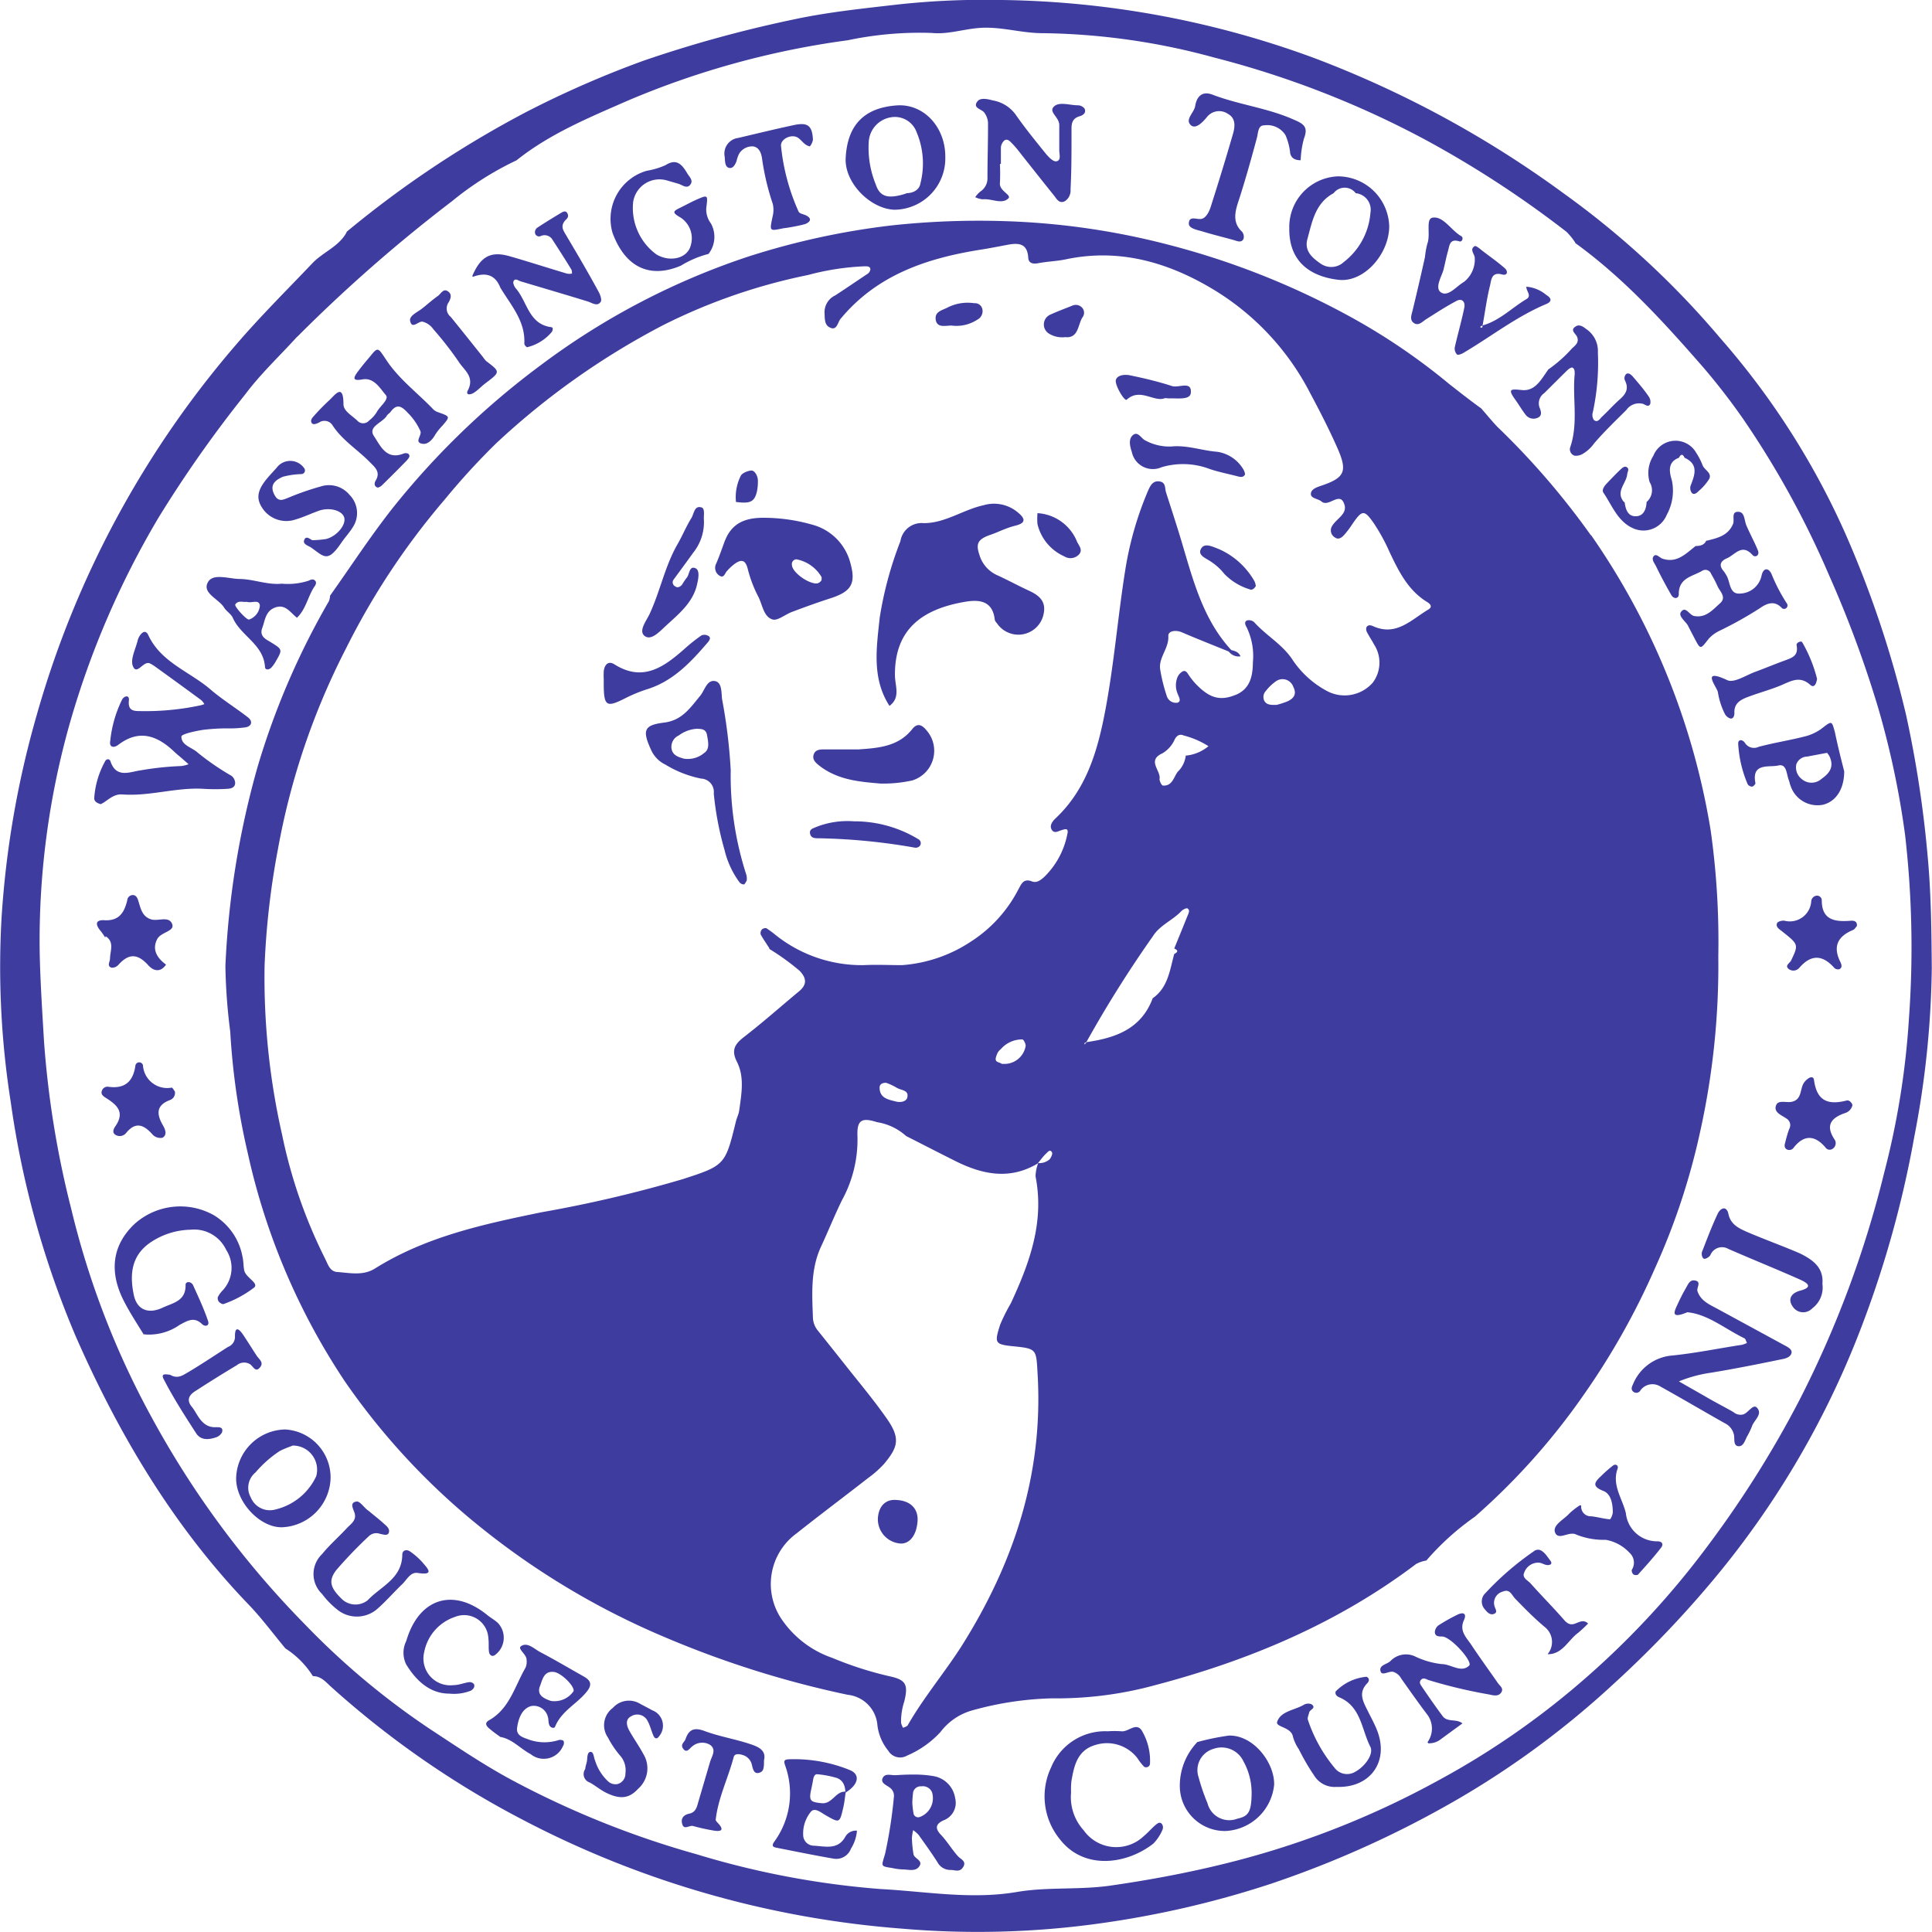 <svg xmlns="http://www.w3.org/2000/svg" viewBox="0 0 180 180"><defs><style>.a{fill:#3e3c9f}</style></defs><path class="a" d="M9.38 74.92c-.44-.12-.61-.31-.6-.58a8.22 8.22 0 0 1 1-3.39c.11-.25.42-.31.52 0 .54 1.62 1.89.93 2.81.82a28.17 28.17 0 0 1 3.78-.4 2.94 2.94 0 0 0 .68-.17l-.57-.5c-.26-.23-.53-.44-.77-.67-1.57-1.49-3.25-2.12-5.19-.65-.5.38-.88.18-.77-.34a11.23 11.23 0 0 1 1.12-3.89c.19-.31.67-.44.62.1-.1.91.36 1 1 1a24.62 24.62 0 0 0 5.55-.51 2.64 2.64 0 0 0 .48-.14 1.53 1.53 0 0 0-.29-.37q-2.16-1.59-4.33-3.15a3.07 3.07 0 0 0-.43-.26c-.63-.33-1.23 1.17-1.61.24-.26-.65.27-1.62.46-2.44a1.42 1.42 0 0 1 .23-.46c.24-.32.53-.44.74 0 1.19 2.57 3.88 3.41 5.83 5.1 1.1.94 2.34 1.7 3.48 2.59.43.34.35.8-.22.91a10.57 10.57 0 0 1-1.78.1 19.41 19.41 0 0 0-2.22.14c-.72.12-2 .38-2 .63 0 .83 1 1 1.53 1.5a23.76 23.76 0 0 0 3.15 2.16.91.91 0 0 1 .33.64c0 .44-.37.54-.7.56a17.69 17.69 0 0 1-2.3 0c-2.56-.14-5 .73-7.6.52-.85-.01-1.37.68-1.93.91zM142.19 26.71a3.27 3.27 0 0 1 1.86.76c.36.22.7.56 0 .86-2.76 1.16-5.09 3-7.66 4.52-.19.12-.54.26-.64.18a.79.79 0 0 1-.21-.68c.28-1.24.64-2.47.89-3.71.09-.47-.18-.9-.74-.6-1 .53-1.9 1.12-2.83 1.71-.35.22-.68.63-1.11.36s-.26-.73-.15-1.15q.6-2.48 1.16-5a8.36 8.36 0 0 1 .22-1.25c.33-.83-.18-2.33.49-2.43 1-.17 1.72 1.18 2.67 1.72.25.14.08.57-.17.49-.93-.3-.92.41-1.07.92s-.27 1.16-.42 1.74-.87 1.71-.2 2.11 1.43-.61 2.12-1a2.65 2.65 0 0 0 1-2.23c0-.36-.53-.79 0-1.1.13-.07.55.32.82.52.67.51 1.37 1 2 1.56.29.27.24.7-.28.56-1-.27-1 .55-1.11 1-.31 1.23-.47 2.5-.7 3.75-.24.1-.28.18-.12.2s.08-.13.12-.2c1.58-.44 2.72-1.64 4.08-2.45.52-.3 0-.74 0-1.11zM159 50.38c1-.25 2-.46 2.46-1.56.18-.4-.23-1.21.56-1.13.54.06.49.81.69 1.27.33.78.75 1.53 1.07 2.32.19.48-.26.7-.5.43-1-1.12-1.64 0-2.4.31-.56.24-.78.63-.3 1.18a3.18 3.18 0 0 1 .28.43c.36.62.25 1.76 1.26 1.67a2.1 2.1 0 0 0 2-1.67c.17-.79.69-.74.95-.1a15.88 15.88 0 0 0 1.42 2.71.32.32 0 0 1-.47.42c-.69-.76-1.42-.44-2.05 0a35.21 35.21 0 0 1-3.79 2.12 3.25 3.25 0 0 0-1 .75c-.77 1-.75 1-1.32-.09-.2-.38-.4-.76-.59-1.14s-.94-.89-.66-1.28c.43-.61.78.29 1.23.37 1.1.21 1.74-.59 2.4-1.17s0-1.1-.23-1.62-.38-.77-.59-1.14a.57.57 0 0 0-.85-.27c-.9.53-2.18.65-2.16 2.17 0 .44-.47.47-.69.09-.51-.88-1-1.8-1.44-2.71-.14-.28-.45-.63-.21-.92s.54.14.82.23c1.34.45 2.18-.47 3.09-1.18.41 0 .82-.08 1-.53zM121.21 14.93c-.43 0-.86-.1-1-.62a5.75 5.75 0 0 0-.44-1.71 2 2 0 0 0-2-.92c-.59 0-.54.73-.68 1.21-.54 2-1.08 3.94-1.71 5.87-.33 1-.56 2 .34 2.83a.74.74 0 0 1 .13.68c-.2.37-.56.2-.89.1-1-.28-2-.52-2.94-.81-.48-.14-1.23-.27-1.26-.7 0-.8.69-.4 1.14-.46s.75-.66.9-1.13c.72-2.26 1.42-4.53 2.08-6.82.19-.66.26-1.43-.46-1.83a1.45 1.45 0 0 0-2 .32c-.37.44-1 1.11-1.45.74-.62-.53.28-1.17.38-1.79.16-1 .73-1.41 1.62-1.07 2.45.94 5.09 1.23 7.51 2.3 1 .42 1.43.7 1 1.81a8.87 8.87 0 0 0-.3 2zM29.72 39.37c-.28.13-.58.25-.7 0s.1-.47.24-.63c.45-.51.93-1 1.43-1.46s1.31-1.64 1.31.38c0 .64.79 1.05 1.28 1.52a.73.73 0 0 0 1.11 0 3 3 0 0 0 .69-.75c.29-.58 1.22-1.22.86-1.63-.54-.62-1.09-1.65-2.18-1.45-.91.16-.87-.12-.44-.7s.73-.93 1.11-1.38c.8-1 .77-.91 1.56.27 1.18 1.79 2.92 3.07 4.38 4.6a1.18 1.18 0 0 0 .43.26c1.16.41 1.16.4.39 1.29a5.33 5.33 0 0 0-.63.79c-.27.49-.7.93-1.16.87-.88-.11-.07-.77-.23-1.18a5.61 5.61 0 0 0-1.17-1.7c-.54-.58-1-.93-1.61-.1-.09.13-.27.22-.35.36-.4.67-1.8 1-1.2 1.9s1.15 2.25 2.73 1.64a.56.56 0 0 1 .46 0c.27.24 0 .45-.12.62q-1.15 1.18-2.34 2.34c-.11.11-.34.23-.44.18-.29-.13-.26-.42-.12-.65.48-.81-.11-1.25-.58-1.73-1.12-1.14-2.52-2-3.42-3.36a.89.89 0 0 0-1.29-.3zM144.21 34.45a12.49 12.49 0 0 0 2.26-2c.3-.27.68-.55.46-1.07-.13-.32-.73-.63-.07-1 .33-.17.66.07.93.28a2.46 2.46 0 0 1 1.08 2.18 21.75 21.75 0 0 1-.47 5.57.83.83 0 0 0 .1.72c.35.29.56-.12.77-.32.56-.52 1.07-1.1 1.64-1.6s.87-1 .48-1.77c-.11-.21 0-.59.22-.64s.44.19.59.37c.5.58 1 1.17 1.42 1.79a.87.87 0 0 1 .13.67c-.15.33-.44.1-.66 0a1.45 1.45 0 0 0-1.57.57c-1 1-2.05 2-3 3.11a3.45 3.45 0 0 1-1.1 1 1.29 1.29 0 0 1-.7.15.62.62 0 0 1-.42-.81c.76-2.24.19-4.54.41-6.8 0-.25 0-.53-.24-.61-.12 0-.31.13-.43.24-.73.71-1.45 1.44-2.17 2.15a1.15 1.15 0 0 0-.43 1.35c.17.41.27.84-.34 1a.92.92 0 0 1-.93-.3c-.37-.46-.67-1-1-1.45-.71-1-.45-1 .61-.89 1.27.13 1.81-1 2.47-1.91zM44 25.72c.77-1.82 1.72-2.35 3.47-1.85s3.57 1.09 5.35 1.62a1.24 1.24 0 0 0 .47 0c0-.13 0-.3-.07-.4-.58-.95-1.18-1.88-1.78-2.81a.86.86 0 0 0-1.08-.28.38.38 0 0 1-.52-.35.53.53 0 0 1 .21-.43c.71-.47 1.43-.91 2.16-1.35.21-.13.49-.3.65 0s0 .48-.18.64c-.54.61-.16 1 .16 1.57 1 1.68 2 3.39 2.93 5.1.15.28.32.74.2.93-.28.45-.73.16-1.14 0-2.1-.65-4.22-1.27-6.33-1.9-.22-.07-.51-.33-.66 0-.07.15.07.49.21.65 1.08 1.23 1.19 3.33 3.29 3.62.19 0 .19.21.09.42a4.3 4.3 0 0 1-2.32 1.45.48.48 0 0 1-.26-.33c.11-2.12-1.26-3.59-2.24-5.23-.49-1.24-1.4-1.42-2.55-1zM93.16 15.28a17.8 17.8 0 0 1 0 1.79c-.07.72 1.11 1.09.79 1.41-.6.6-1.57 0-2.38.09a2 2 0 0 1-.71-.2 2.35 2.35 0 0 1 .47-.52 1.47 1.47 0 0 0 .67-1.3c0-1.71.06-3.42.05-5.13a1.76 1.76 0 0 0-.34-.92c-.24-.35-1.13-.42-.65-1.05.29-.39 1-.21 1.46-.09a3.31 3.31 0 0 1 2.1 1.31c.87 1.25 1.84 2.44 2.8 3.63.26.31.69.78 1 .73.48-.09.26-.68.27-1.06v-2.31c0-.76-1-1.2-.52-1.71s1.46-.15 2.22-.14a.82.82 0 0 1 .65.3c.18.37-.08.61-.45.72-.91.26-.74 1-.76 1.68 0 1.71 0 3.42-.09 5.13a1.19 1.19 0 0 1-.52 1.1c-.52.28-.78-.21-1-.5-1-1.24-2-2.51-3-3.77-.31-.4-.62-.81-1-1.18-.16-.18-.42-.39-.66-.19a1 1 0 0 0-.31.64v1.54zM66 23.66a9.32 9.32 0 0 0-2.56 1.09c-2.9 1.24-5.19.15-6.37-3.05a4.66 4.66 0 0 1 3.19-5.79 7.08 7.08 0 0 0 1.74-.52c1-.64 1.51-.11 2 .71.19.35.64.69.31 1.11s-.76 0-1.14-.1l-1-.29a2.48 2.48 0 0 0-3.18 2 5.36 5.36 0 0 0 2.16 4.88c1.26.76 2.91.39 3.21-.85a2.3 2.3 0 0 0-1-2.61c-.8-.45-.61-.58 0-.88s1.06-.55 1.6-.79c1-.43 1-.41.84.82a2.15 2.15 0 0 0 .43 1.42 2.58 2.58 0 0 1-.23 2.86zM88.07 14.59a4.78 4.78 0 0 1-4.72 4.95c-2.24-.06-4.69-2.5-4.56-4.83.15-2.82 1.49-4.66 4.77-4.89 2.53-.17 4.52 2.05 4.51 4.77zM84.41 18c.63 0 1.25-.27 1.35-.94a7.49 7.49 0 0 0-.36-4.74 2.15 2.15 0 0 0-2.4-1.39 2.46 2.46 0 0 0-2.06 2.27 9 9 0 0 0 .66 4c.39 1.19 1.21 1.35 2.85.82zM124.65 16.43a4.79 4.79 0 0 1 4.78 4.64c0 2.6-2.35 5.27-4.72 5s-4.63-1.49-4.59-4.79a4.72 4.72 0 0 1 4.53-4.85zm1.66 1.57a1.29 1.29 0 0 0-2.06 0c-1.72.92-2 2.67-2.45 4.3-.28 1.07.44 1.72 1.27 2.28a1.71 1.71 0 0 0 2.12-.16 6.42 6.42 0 0 0 2.49-4.59 1.55 1.55 0 0 0-1.37-1.83zM171.82 71.86c0 1.7-.8 2.84-2 3.12a2.64 2.64 0 0 1-3-1.78c-.07-.16-.09-.33-.15-.49-.24-.56-.18-1.59-1-1.39s-2.51-.3-2.12 1.65c0 .09-.19.3-.31.32a.53.53 0 0 1-.41-.22 11.08 11.08 0 0 1-.88-3.68c-.07-.51.34-.54.6-.21a1 1 0 0 0 1.3.4c1.38-.37 2.8-.59 4.19-.94a4.59 4.59 0 0 0 1.6-.7c1.05-.8 1-.84 1.31.26.27 1.3.6 2.61.87 3.66zm-1.6-1.72l-1.86.35a1.09 1.09 0 0 0-1 .72 1.36 1.36 0 0 0 .49 1.36 1.39 1.39 0 0 0 1.85 0c.64-.45 1.16-1 .83-1.91a1.43 1.43 0 0 0-.31-.52zM27.68 57.56c-.64-.47-1.08-1.36-2.12-.93-.84.35-.87 1.2-1.13 1.89s.25 1 .66 1.23c1.24.76 1.26.73.61 1.86a3 3 0 0 1-.44.61c-.19.18-.55.24-.57-.08-.14-2.12-2.26-2.89-3-4.58-.16-.37-.61-.6-.84-1-.53-.79-2.05-1.32-1.47-2.33.47-.83 1.89-.32 2.88-.29 1.34 0 2.64.58 4 .44a6.23 6.23 0 0 0 2.5-.28c.22-.12.51-.2.66.09.05.1 0 .32-.12.45-.61.91-.78 2.07-1.59 2.87zM23 56.07c-.37.06-.82-.17-1.08.25-.11.17 1.07 1.48 1.29 1.4a1.5 1.5 0 0 0 1-1.27c-.04-.68-.8-.21-1.21-.38zM29.14 50.33a9.91 9.91 0 0 0 1.23-.11c1-.24 1.89-1.32 1.7-2s-1.42-1-2.43-.61c-.72.26-1.41.59-2.14.8a2.67 2.67 0 0 1-3.07-1.09c-.58-.88-.46-1.65.46-2.75.33-.4.69-.75 1-1.13a1.58 1.58 0 0 1 2.45.18.34.34 0 0 1-.25.55 7.45 7.45 0 0 0-1.74.25c-.57.26-1.25.65-.84 1.56s.89.56 1.48.34a25.18 25.18 0 0 1 2.9-1 2.48 2.48 0 0 1 2.67.78 2.4 2.4 0 0 1 .29 3.05c-.31.5-.72.93-1.05 1.42-1.28 1.88-1.59 1.31-2.79.46-.27-.19-.76-.3-.69-.65.18-.63.68-.01.82-.05zM151.36 46.77c.09.71.32 1.41 1.15 1.32.65-.06.87-.69.9-1.32a1.44 1.44 0 0 0 .28-1.86 3 3 0 0 1 .35-2.45 2.22 2.22 0 0 1 4-.26 6 6 0 0 1 .58 1.13c.17.46.89.72.63 1.28a4.92 4.92 0 0 1-1 1.15c-.17.18-.43.37-.62.17a.75.75 0 0 1-.12-.68c.39-1 .77-2-.56-2.6-.17-.37-.35-.36-.53 0-1.12.42-.87 1.39-.65 2.13a4.67 4.67 0 0 1-.49 3.2 2.34 2.34 0 0 1-3.19 1.21c-1.4-.66-1.9-2.11-2.7-3.28-.19-.27.09-.64.33-.89.41-.43.82-.86 1.25-1.27.17-.16.4-.38.63-.2s0 .44 0 .68c-.11.84-1.11 1.59-.3 2.54zM67.52 14.61a1.47 1.47 0 0 1 1.27-1.76c1.73-.41 3.46-.83 5.19-1.2 1.28-.27 1.69.06 1.76 1.35a1.27 1.27 0 0 1-.29.64 1.15 1.15 0 0 1-.43-.2c-.27-.2-.48-.52-.77-.66-.62-.29-1.58.22-1.48.86a19.58 19.58 0 0 0 1.64 6.09c.1.18.44.22.67.33.75.37.23.72-.11.83a16.26 16.26 0 0 1-2 .38c-1.3.27-1.27.28-1-1.05A2.52 2.52 0 0 0 72 19a23.36 23.36 0 0 1-1-4.21c-.06-.46-.24-1.07-.84-1.15a1.42 1.42 0 0 0-1.29.67 2.72 2.72 0 0 0-.25.71c-.13.32-.33.71-.7.62s-.37-.57-.4-1.03zM169.29 63.24c-.07.51-.28.88-.63.57-1-.91-1.87-.31-2.8.07s-1.92.65-2.87 1c-.73.27-1.45.57-1.4 1.56 0 .25-.1.55-.38.5a.88.88 0 0 1-.53-.47 6.9 6.9 0 0 1-.62-1.93c0-.44-1.75-2.4.87-1.17.62.29 1.74-.46 2.61-.78s1.73-.68 2.6-1 1.44-.47 1.24-1.52c0-.2.45-.42.54-.21a13.2 13.2 0 0 1 1.37 3.38zM41.79 28.18a1 1 0 0 0 .21 1.35c1 1.23 2 2.49 3 3.74a2.33 2.33 0 0 0 .31.38c1.32 1 1.32 1-.11 2.08-.33.25-.62.57-1 .83s-.85.27-.61-.19c.67-1.29-.39-1.91-.87-2.69a31.71 31.71 0 0 0-2.34-3 1.78 1.78 0 0 0-1-.71c-.41-.08-1 .77-1.17-.08-.09-.44.58-.76 1-1.06s1-.85 1.58-1.25c.3-.22.54-.79 1-.39.32.24.21.64 0 .99zM16.29 101.68a.7.7 0 0 1-.46.81c-1.34.51-1.23 1.36-.63 2.39.21.37.39.86-.06 1.12a1 1 0 0 1-.91-.28c-.81-.92-1.58-1.28-2.5-.14a.76.76 0 0 1-.94.17c-.41-.23-.18-.63 0-.88.89-1.34 0-2-1-2.63-.21-.14-.41-.32-.3-.61a.55.55 0 0 1 .59-.38c1.54.22 2.33-.47 2.54-2a.36.36 0 0 1 .7 0 2.26 2.26 0 0 0 2.68 2.08c.07 0 .19.23.29.35zM9.8 87.35a5.27 5.27 0 0 0-.43-.62c-.4-.47-.59-1 .26-1 1.45.12 1.95-.69 2.23-1.87a.52.52 0 0 1 .5-.47c.28 0 .42.21.5.46.24.71.33 1.51 1.2 1.8.67.22 1.73-.38 2 .5.16.62-1 .68-1.39 1.3-.47.86-.22 1.67.8 2.42-.55.8-1.22.58-1.71 0-1-1.07-1.8-1-2.71 0a.8.8 0 0 1-.65.29c-.46-.14-.17-.53-.15-.83 0-.73.44-1.54-.4-2.1zM173 86.28c-.12.13-.21.31-.35.36-1.43.59-1.92 1.54-1.18 3 .1.22.2.51-.1.66a.52.52 0 0 1-.46-.11c-1.1-1.25-2.18-1.3-3.29 0a.72.72 0 0 1-.94.11c-.45-.33.06-.55.19-.81.71-1.49.71-1.49-.84-2.72-.26-.21-.62-.4-.46-.77.07-.15.46-.25.68-.22a2 2 0 0 0 2.5-1.83.57.57 0 0 1 .48-.5.44.44 0 0 1 .5.44c0 1.84 1.24 2 2.62 1.9.25-.02.71-.05.65.49zM172.58 103a1 1 0 0 1-.68.7c-1.28.44-1.85 1.13-1 2.43a.62.62 0 0 1-.16.9.47.47 0 0 1-.67-.13c-1-1.17-2-1.18-2.94 0a.5.5 0 0 1-.65.19c-.27-.15-.23-.41-.15-.67a12.26 12.26 0 0 1 .36-1.22.72.72 0 0 0-.27-1c-.44-.31-1.25-.58-.92-1.28.22-.45.95-.16 1.44-.27 1-.22.72-1.25 1.17-1.83.3-.38.83-.71.9-.18.27 2 1.37 2.32 3.05 1.89.25-.07.55.3.52.47zM157.2 122.26c-1.64.69-1.19-.12-.88-.79.21-.46.44-.92.7-1.37s.4-.88.88-.8c.67.1.14.68.25 1 .31.91 1.12 1.24 1.86 1.64l6.27 3.41c.3.16.71.37.63.71s-.47.49-.77.55c-2.23.46-4.47.91-6.72 1.28a12.56 12.56 0 0 0-3 .81c.88.51 1.76 1 2.64 1.51s1.64.89 2.44 1.35a1 1 0 0 0 .94.21c.46-.17.9-1 1.25-.62.58.62-.3 1.17-.48 1.78a7.1 7.1 0 0 1-.45.92c-.19.37-.33.93-.8.89s-.35-.65-.4-1a1.57 1.57 0 0 0-.9-1.16c-2-1.13-4-2.31-6-3.42a1.37 1.37 0 0 0-1.83.39.44.44 0 0 1-.65.12c-.24-.19-.17-.43-.05-.67a4.32 4.32 0 0 1 3.67-2.71c2.18-.22 4.34-.67 6.51-1a2.75 2.75 0 0 0 .45-.17c-.08-.15-.12-.37-.23-.43-1.82-.88-3.43-2.26-5.33-2.43zM13.38 124.32c-.61-1-1.27-2-1.82-3.07-1.45-2.81-1.08-5.29 1-7.24a6.38 6.38 0 0 1 7.35-.8 5.71 5.71 0 0 1 2.68 3.86c.1.41.08.85.16 1.27.12.68 1.36 1.18.95 1.6a10.2 10.2 0 0 1-2.86 1.55c-.09.05-.33-.08-.43-.19a.54.54 0 0 1-.12-.44 2.42 2.42 0 0 1 .44-.62 3.07 3.07 0 0 0 .35-3.78 3.3 3.3 0 0 0-3.34-1.89 6.91 6.91 0 0 0-3.8 1.24c-1.74 1.24-1.85 3-1.48 4.81.28 1.4 1.34 1.85 2.7 1.21.93-.44 2.17-.6 2.13-2.13 0-.33.52-.35.71.06.49 1.09 1 2.17 1.38 3.3.17.48-.27.59-.57.29-.75-.73-1.42-.25-2.08.09a4.92 4.92 0 0 1-3.38.87zM99.79 167a4.59 4.59 0 0 0 1.17 3.52 3.72 3.72 0 0 0 5.6.55c.39-.32.72-.72 1.11-1.05.18-.15.44-.36.63 0a.56.56 0 0 1 0 .47 4.2 4.2 0 0 1-.84 1.27c-2.44 1.92-6.42 2.52-8.69-.37a6.31 6.31 0 0 1-.84-6.73 5.44 5.44 0 0 1 5.27-3.36 9 9 0 0 1 1.27 0c.65.08 1.35-.84 1.88-.11a5.46 5.46 0 0 1 .79 3.16.36.36 0 0 1-.56.24 5.66 5.66 0 0 1-.62-.8 3.58 3.58 0 0 0-3.89-1.22c-1.7.49-2 1.93-2.25 3.38a7.36 7.36 0 0 0-.03 1.05zM85.13 165.33a10.54 10.54 0 0 1 1.86.15 2.45 2.45 0 0 1 2 2.05 1.74 1.74 0 0 1-1.09 2.07c-.71.33-.82.73-.24 1.34s1 1.34 1.59 2c.26.29.82.46.49 1s-.76.27-1.18.28a1.36 1.36 0 0 1-1.23-.74c-.55-.86-1.15-1.69-1.74-2.52a3.16 3.16 0 0 0-.51-.45 3.93 3.93 0 0 0-.12.74 10.88 10.88 0 0 0 .15 1.51c.08.43 1 .58.48 1.2-.37.42-1 .21-1.46.21a4.9 4.9 0 0 1-1-.13c-1.16-.18-1-.14-.66-1.36a43.59 43.59 0 0 0 .81-5.24.93.93 0 0 0-.38-.89c-.31-.24-.89-.43-.66-.9s.77-.24 1.18-.26.86-.06 1.71-.06zM85 168a8.19 8.19 0 0 0 .12 1 .44.44 0 0 0 .59.28 1.87 1.87 0 0 0 1.13-2.28.92.92 0 0 0-1-.57.72.72 0 0 0-.76.52A8.14 8.14 0 0 0 85 168zM133 162.31a2.16 2.16 0 0 0-.06-2.61c-.82-1.08-1.6-2.2-2.39-3.31a1.28 1.28 0 0 0-.75-.63c-.4-.09-1 .38-1.16 0-.23-.63.57-.68.9-1a2 2 0 0 1 2.35-.41 7.71 7.71 0 0 0 2.43.69c.88 0 1.8.86 2.56.14.36-.35-1.61-2.6-2.48-2.71-.36 0-.7 0-.72-.41a.85.85 0 0 1 .34-.63 17.17 17.17 0 0 1 1.78-1c.56-.27.87-.08.59.52-.46 1 .24 1.62.69 2.3.8 1.2 1.65 2.37 2.47 3.55.18.27.57.49.32.88s-.71.29-1.13.19a46.26 46.26 0 0 1-5.67-1.35c-.23-.09-.48-.26-.69 0s0 .47.11.65c.62.91 1.25 1.82 1.91 2.71.45.62 1.32.22 1.85.69-.68.49-1.37 1-2 1.46a1.77 1.77 0 0 1-1.18.39zM46.57 161.79a12.52 12.52 0 0 1-1-.76c-.27-.23-.45-.51 0-.76 1.91-1.08 2.39-3.17 3.39-4.89a1.43 1.43 0 0 0 .1-.75c0-.51-.86-1-.53-1.25.59-.43 1.22.23 1.78.53 1.35.71 2.67 1.49 4 2.24.59.33.95.67.41 1.39-.9 1.18-2.39 1.83-3 3.32-.08.22-.45.12-.55-.16s-.05-.51-.13-.75a1.35 1.35 0 0 0-1.55-1c-.88.24-1.19 1.19-1.31 2s.64.94 1.17 1.15a4.35 4.35 0 0 0 2.76 0c.12 0 .37 0 .41.14a.55.55 0 0 1-.08.46 1.94 1.94 0 0 1-3 .73c-1-.53-1.71-1.42-2.86-1.61zm6.87-4.23c.11-.46-1.17-1.73-1.85-1.79-.92-.1-1.05.72-1.27 1.29-.36.88.37 1.19 1 1.41a2.16 2.16 0 0 0 2.12-.91zM22 137.75a4.66 4.66 0 0 1 4.57-4.57 4.48 4.48 0 0 1 4.23 4.52 4.72 4.72 0 0 1-4.47 4.59c-2.05.09-4.33-2.29-4.33-4.54zm5.27-3.07c-.29.12-.77.28-1.21.51a10.67 10.67 0 0 0-2.26 2 1.83 1.83 0 0 0-.44 2.31 1.92 1.92 0 0 0 2.32 1.13 5.62 5.62 0 0 0 3.78-3.09 2.25 2.25 0 0 0-2.18-2.86zM111.49 162.32a23.52 23.52 0 0 1 3-.62c2.3-.06 4.26 2.53 4.22 4.57a4.78 4.78 0 0 1-4.53 4.32 4.2 4.2 0 0 1-4.26-4.13 5.89 5.89 0 0 1 1.62-4.14zm5.12 4.85a6.07 6.07 0 0 0-.76-3.07 2.25 2.25 0 0 0-2.8-1.16 2.06 2.06 0 0 0-1.38 2.64 18.67 18.67 0 0 0 .83 2.42 2.09 2.09 0 0 0 2.79 1.44c1.03-.22 1.29-.64 1.32-2.27zM78.8 166.93c-.08.5-.12 1-.24 1.5-.34 1.46-.34 1.43-1.69.66-.4-.24-1-.74-1.35-.26a3.19 3.19 0 0 0-.69 2.13 1 1 0 0 0 1 1c1.07.06 2.25.42 2.94-.86a1.13 1.13 0 0 1 1.07-.54 3.69 3.69 0 0 1-.56 1.68 1.46 1.46 0 0 1-1.65.92c-1.75-.3-3.49-.66-5.23-1-.39-.07-.56-.17-.23-.62a7.64 7.64 0 0 0 1-7c-.16-.45-.15-.6.29-.63a13.73 13.73 0 0 1 5.71 1c1 .4.84 1.36-.41 2.11 0-.64-.22-1.21-.89-1.4a9.51 9.51 0 0 0-1.74-.32c-.26 0-.34.3-.38.55s-.13.67-.2 1c-.19.94 0 1.05 1 1.15s1.32-1.17 2.25-1.07zM34.39 140.8c.45.38.92.74 1.36 1.14.25.22.59.48.48.84s-.54.17-.84.12a1 1 0 0 0-1 .2 41.7 41.7 0 0 0-3 3.11c-.81 1-.65 1.66.36 2.67a1.84 1.84 0 0 0 2.51.21c1.21-1.29 3.19-2 3.22-4.23 0-.44.4-.54.73-.31a6.54 6.54 0 0 1 1.14 1c.43.52 1.23 1.26-.42 1-.67-.11-1 .58-1.41 1-.8.76-1.53 1.61-2.36 2.34a2.89 2.89 0 0 1-3.74.07A7.85 7.85 0 0 1 30 148.5a2.56 2.56 0 0 1 0-3.7c.7-.86 1.54-1.59 2.29-2.4.39-.42 1-.77.72-1.51-.13-.38-.45-.92.24-1 .29 0 .62.49.93.75zM169.79 119.61a2.43 2.43 0 0 1-.95 2.29 1.16 1.16 0 0 1-1.79-.13c-.58-.8-.06-1.33.66-1.52 1.16-.31.78-.67.07-1-2.24-1-4.51-1.91-6.75-2.89a1.17 1.17 0 0 0-1.68.58c-.11.18-.44.38-.6.33s-.26-.43-.17-.66c.46-1.18.91-2.38 1.45-3.52.27-.57.83-.77 1 0 .2 1 1 1.36 1.72 1.68 1.63.7 3.3 1.3 4.93 2 1.2.59 2.24 1.32 2.11 2.84zM124.52 166.48a2.24 2.24 0 0 1-2.11-1.1c-.53-.77-1-1.61-1.41-2.42a3.93 3.93 0 0 1-.54-1.16c-.16-.91-1.64-.88-1.47-1.38.33-1 1.61-1.08 2.47-1.58a.83.83 0 0 1 .73-.06c.49.36-.15.49-.21.75s-.2.53-.12.72a13.76 13.76 0 0 0 2.46 4.43 1.46 1.46 0 0 0 1.82.46c1-.49 1.88-1.71 1.53-2.4-.82-1.61-.86-3.73-2.86-4.59-.24-.1-.45-.26-.37-.56a4.58 4.58 0 0 1 2.88-1.37c.31.15.24.43.06.61-.87.89-.37 1.72.05 2.57.3.61.64 1.21.88 1.84 1.12 2.89-.65 5.36-3.79 5.24zM41.85 157.79c-1.7 0-3-1.08-4-2.71a2.45 2.45 0 0 1 0-2.19c1.17-4 4.38-5 7.55-2.42.33.27.71.47 1 .75a2 2 0 0 1-.32 3c-.27.16-.48-.05-.52-.31-.06-.42 0-.85-.06-1.27a2.26 2.26 0 0 0-3.1-2 4.31 4.31 0 0 0-2.88 3.29 2.5 2.5 0 0 0 2.73 3.07c.5 0 1-.22 1.48-.28a.5.5 0 0 1 .43.19c.11.26-.07.47-.28.6a4.27 4.27 0 0 1-2.03.28zM147.32 140.27a.89.89 0 0 0 .93 1c.58.06 1.15.23 1.73.28.08 0 .27-.41.28-.64 0-.8-.16-1.72-.87-2-1.07-.42-.87-.78-.25-1.36a12.21 12.21 0 0 1 1.13-1c.27-.21.54 0 .44.28-.56 1.54.46 2.8.77 4.16a2.91 2.91 0 0 0 2.9 2.61c.57 0 .58.33.39.58-.67.87-1.41 1.69-2.15 2.51-.06.08-.33.07-.43 0a.49.49 0 0 1-.16-.43 1.24 1.24 0 0 0-.23-1.61 3.93 3.93 0 0 0-2.2-1.19 6.81 6.81 0 0 1-2.73-.48c-.68-.38-1.69.62-2-.23-.21-.68.83-1.17 1.33-1.73a6.71 6.71 0 0 1 1-.78zM54.53 164.81c0-.2.1-.45.15-.7s0-.86.32-.89.31.51.44.8a4.44 4.44 0 0 0 1.2 1.93 1 1 0 0 0 .92.26 1 1 0 0 0 .71-1 2.06 2.06 0 0 0-.5-1.65 8.67 8.67 0 0 1-1.13-1.68 2 2 0 0 1 .46-2.76 2 2 0 0 1 2.54-.38c.37.2.75.39 1.12.6a1.53 1.53 0 0 1 .65 2.42c-.18.28-.39.24-.51 0-.21-.46-.33-1-.56-1.41a1.07 1.07 0 0 0-1.53-.45c-.57.28-.44.87-.18 1.34.41.74.91 1.43 1.31 2.18a2.54 2.54 0 0 1-.5 3.25c-.83.9-1.67 1-3 .34-.52-.26-1-.67-1.5-.94a.82.82 0 0 1-.41-1.26zM71.18 164c0 .56 0 1-.35 1.13-.57.24-.67-.27-.77-.67a1.23 1.23 0 0 0-.8-.93c-.32-.11-.8-.2-.9.16-.53 2-1.45 3.81-1.68 5.85 0 .12.18.27.29.4.65.75-.14.66-.42.62a19.46 19.46 0 0 1-2-.44c-.35-.07-.86.43-1-.23-.13-.51.18-.81.65-.91.64-.13.73-.64.87-1.13l1.08-3.68c.16-.55.64-1.16 0-1.61a1.43 1.43 0 0 0-1.67.16c-.23.16-.48.65-.81.23s.09-.62.2-.92c.31-.91.81-1.11 1.76-.76 1.34.5 2.78.74 4.14 1.18.76.25 1.66.55 1.41 1.55zM15.84 128.08c.75.45 1.26 0 1.75-.27 1.24-.74 2.43-1.54 3.65-2.32a1 1 0 0 0 .65-1c0-1 .41-.65.75-.15s.83 1.29 1.25 1.93c.21.34.7.64.37 1.08-.46.62-.67-.09-1-.27a1.06 1.06 0 0 0-1.19.11q-2 1.2-3.88 2.42c-.61.38-.82.86-.31 1.47s.88 1.93 2.2 1.89c.25 0 .78-.06.6.49a1 1 0 0 1-.57.46c-.67.22-1.4.29-1.84-.39-1.06-1.64-2.12-3.29-3-5-.37-.66.3-.46.57-.45zM144.2 154.1a1.78 1.78 0 0 0-.27-2.51c-1-.83-1.87-1.73-2.76-2.64-.34-.36-.5-.95-1.17-.66a1.08 1.08 0 0 0-.74 1.41c.07.22.29.52-.06.66s-.62-.12-.83-.39a1.08 1.08 0 0 1-.1-1.41 27.07 27.07 0 0 1 4.59-4c.68-.55 1.19.32 1.58.84.26.34-.07.44-.32.41s-.48-.2-.73-.22a1.39 1.39 0 0 0-1.38.92c-.23.48.31.72.58 1 1 1.13 2.1 2.23 3.11 3.39.32.37.61.54 1.07.36s.79-.37 1.19 0a12.34 12.34 0 0 1-.92.86c-.94.68-1.45 2-2.83 2z"/><path class="a" d="M32.29 21.6A96.49 96.49 0 0 1 49 10.45a93.21 93.21 0 0 1 11-4.81A116.61 116.61 0 0 1 74 1.8c3.13-.67 6.34-1 9.54-1.37A74.75 74.75 0 0 1 93.37 0a87.22 87.22 0 0 1 29.08 5.41A97.59 97.59 0 0 1 145.66 18a80.64 80.64 0 0 1 14.61 13.5 71.91 71.91 0 0 1 11.66 18.22 97.64 97.64 0 0 1 5.66 16.91 104.46 104.46 0 0 1 2 13.09c.33 3.5.36 7 .39 10.47a87.24 87.24 0 0 1-1.63 15.72 97.72 97.72 0 0 1-5.46 19.09 82.48 82.48 0 0 1-13 21.87 98.75 98.75 0 0 1-9.54 10 82.1 82.1 0 0 1-14.3 10.62 95.26 95.26 0 0 1-17.59 8 90.89 90.89 0 0 1-16.07 3.72 82 82 0 0 1-18.32.48 90.91 90.91 0 0 1-35.22-10.07 85.93 85.93 0 0 1-18-12.46c-.5-.45-.93-1-1.7-1a8.29 8.29 0 0 0-2.56-2.58c-1.14-1.37-2.2-2.81-3.43-4.09-7-7.28-12.09-15.84-16.11-25A86.3 86.3 0 0 1 1 102.67a80.89 80.89 0 0 1-.86-17.08 88.39 88.39 0 0 1 3.29-19A90.66 90.66 0 0 1 22.09 32c2.23-2.59 4.66-5 7-7.46 1-1.06 2.47-1.55 3.2-2.89zm114.47 1a6 6 0 0 0-.81-1 96.23 96.23 0 0 0-13.21-8.61 87.64 87.64 0 0 0-19.62-7.63 63 63 0 0 0-16-2.27c-1.8 0-3.51-.52-5.3-.51s-3.33.66-5 .49a32.57 32.57 0 0 0-7.83.68 79.25 79.25 0 0 0-20.58 5.66c-3.56 1.56-7.2 3.06-10.29 5.53a29 29 0 0 0-6 3.8 142 142 0 0 0-14.36 12.57l-.14.13c-1.6 1.76-3.35 3.4-4.77 5.3a113.61 113.61 0 0 0-8.07 11.47A81.16 81.16 0 0 0 6.5 67.4a74.32 74.32 0 0 0-2.8 21.45c.06 2.73.24 5.44.4 8.16a88.62 88.62 0 0 0 2.53 15.59 78.43 78.43 0 0 0 7.52 19.49 86 86 0 0 0 14.25 19.24 70.61 70.61 0 0 0 11.72 9.8c2.56 1.68 5.09 3.4 7.79 4.83a85 85 0 0 0 17 6.8A79.84 79.84 0 0 0 82.07 176c4.19.22 8.39 1 12.68.27 2.81-.48 5.74-.18 8.62-.58 3.44-.49 6.86-1.12 10.22-1.93a82 82 0 0 0 20.41-7.88 75 75 0 0 0 14-9.78 78.42 78.42 0 0 0 11.05-12 98.07 98.07 0 0 0 8.57-13.6 97.12 97.12 0 0 0 7.93-21.26 75.24 75.24 0 0 0 2.3-14.32 91.92 91.92 0 0 0-.36-17.15A80.63 80.63 0 0 0 175 66a103.82 103.82 0 0 0-4.61-12.45 84.55 84.55 0 0 0-8-14.54 60.67 60.67 0 0 0-3.75-4.84c-3.64-4.17-7.36-8.26-11.88-11.53z"/><path class="a" d="M30.75 55.5c1.91-2.69 3.72-5.47 5.76-8.07A73.89 73.89 0 0 1 50.41 34a67.6 67.6 0 0 1 19.32-10.1A70.19 70.19 0 0 1 83.08 21a75.72 75.72 0 0 1 10.42-.4 68.86 68.86 0 0 1 15.28 2.18A73.27 73.27 0 0 1 126 29.62a58.55 58.55 0 0 1 9 6.14c1 .79 2 1.57 3 2.29.5.57 1 1.18 1.49 1.7a71.47 71.47 0 0 1 8.7 10.08l.07.06a66.89 66.89 0 0 1 11.12 27.48 73.92 73.92 0 0 1 .71 11.73 71.49 71.49 0 0 1-1.72 16.47 63.27 63.27 0 0 1-4.18 12.59 68.1 68.1 0 0 1-6.63 11.78 62.65 62.65 0 0 1-10.15 11.37 24.62 24.62 0 0 0-4.52 4.08 3.13 3.13 0 0 0-.95.32c-7.31 5.53-15.59 9-24.35 11.3a34.64 34.64 0 0 1-9.56 1.22 30.13 30.13 0 0 0-7.51 1.14 5.61 5.61 0 0 0-2.9 2 9 9 0 0 1-3.1 2.19 1.29 1.29 0 0 1-1.77-.46 4.63 4.63 0 0 1-1-2.33 3.1 3.1 0 0 0-2.77-2.87 91.9 91.9 0 0 1-16.95-5.33A71.77 71.77 0 0 1 44.42 142a64.17 64.17 0 0 1-12.27-13.27 62.47 62.47 0 0 1-9.06-21.27 66.64 66.64 0 0 1-1.64-11.35A54 54 0 0 1 21 90a80.86 80.86 0 0 1 3-18.56A71 71 0 0 1 30.65 56a1.53 1.53 0 0 0 .1-.5zm79.72 14.9a3.85 3.85 0 0 0 2.12-.88 8 8 0 0 0-2.32-1c-.35-.16-.63 0-.82.36a2.81 2.81 0 0 1-1.16 1.31c-1.47.67-.1 1.61-.26 2.4 0 .18.19.59.32.6.87.06 1-.78 1.37-1.28a2.49 2.49 0 0 0 .76-1.56zM107.4 93c1.43-1 1.59-2.64 2-4.12.33-.17.41-.33 0-.51.41-1 .82-2 1.24-3.05.1-.24.25-.52 0-.68-.09-.07-.44.1-.58.25-.81.86-2 1.3-2.65 2.34a109.62 109.62 0 0 0-6.2 9.87.68.68 0 0 0-.17.09v.13l.21-.23c2.69-.39 5.09-1.23 6.15-4.1zm-10.72 15.4c-2.53 1.51-5 1.07-7.51-.15-1.59-.79-3.17-1.61-4.75-2.41a5.27 5.27 0 0 0-2.71-1.29c-1.47-.47-1.89-.18-1.82 1.37a11.74 11.74 0 0 1-1.44 5.89c-.71 1.45-1.31 2.95-2 4.43-.94 2.11-.79 4.34-.71 6.56a2 2 0 0 0 .46 1.17c.8 1 1.6 2 2.39 3 1.37 1.74 2.8 3.43 4.06 5.24s1 2.63-.26 4.15a9.35 9.35 0 0 1-1.52 1.35c-2.2 1.72-4.45 3.4-6.64 5.14a5.84 5.84 0 0 0-1.31 8.15 9.39 9.39 0 0 0 4.62 3.46 32.66 32.66 0 0 0 5.32 1.71c1.54.33 1.78.77 1.39 2.35a6 6 0 0 0-.3 2 2 2 0 0 0 .19.46c.15-.08.36-.12.43-.24 1.47-2.57 3.39-4.84 5-7.35 4.91-7.78 7.65-16.1 7.1-25.4-.13-2.33-.07-2.34-2.35-2.57-1.67-.17-1.66-.34-1.14-2a17.32 17.32 0 0 1 1-2c1.74-3.75 3.14-7.55 2.3-11.82a3.6 3.6 0 0 1 .25-1.24 1.43 1.43 0 0 0 1.07-.36c.13-.17.29-.5.21-.64-.19-.34-.41 0-.55.12-.28.26-.52.6-.78.92zm-25-20v-.05c-.27-.43-.57-.85-.81-1.29a.54.54 0 0 1 .1-.45.49.49 0 0 1 .43-.13 9 9 0 0 1 .82.6 12.88 12.88 0 0 0 8.25 2.84c1.19-.06 2.38 0 3.57 0a13.36 13.36 0 0 0 6.41-2.19 12.66 12.66 0 0 0 4.41-4.83c.29-.51.47-1.1 1.29-.78.42.16.77-.09 1.12-.4a7.58 7.58 0 0 0 2.17-4c.16-.63-.24-.47-.56-.37s-.67.34-.9-.06.1-.8.4-1.08c2.73-2.59 3.79-5.95 4.5-9.52.91-4.58 1.25-9.24 2-13.84a31.23 31.23 0 0 1 2.06-7.08c.2-.45.43-1 1.06-.92s.51.59.63 1c.49 1.54 1 3.08 1.46 4.62 1.07 3.59 2 7.26 4.63 10.1l-.15.17c-1.48-.61-3-1.2-4.46-1.83-.56-.24-1.28-.14-1.26.34.07 1.16-.92 2-.76 3.11a15.91 15.91 0 0 0 .61 2.47.9.9 0 0 0 1 .64c.42-.14.1-.58 0-.88a2 2 0 0 1 0-1.49 1.15 1.15 0 0 1 .49-.55c.27-.13.42.12.56.34a6.92 6.92 0 0 0 .63.8c1.33 1.39 2.32 1.66 3.86 1 1.26-.58 1.48-1.77 1.49-3a6.13 6.13 0 0 0-.58-3.24c-.12-.2-.27-.53.05-.65a.73.73 0 0 1 .66.18c1.08 1.2 2.52 2 3.47 3.35a8.91 8.91 0 0 0 3.36 3.08 3.49 3.49 0 0 0 4.2-.8 3.1 3.1 0 0 0 .13-3.56c-.2-.38-.44-.73-.64-1.11a.65.65 0 0 1-.08-.48c.14-.28.42-.22.65-.11 2.14.95 3.53-.61 5.09-1.54.41-.23.31-.49-.09-.73-1.76-1.08-2.63-2.84-3.48-4.63a17.48 17.48 0 0 0-1.47-2.69c-.9-1.3-1.09-1.26-2 .06a8.77 8.77 0 0 1-.75 1c-.22.24-.52.51-.88.25a.76.76 0 0 1-.23-1.11c.39-.63 1.36-1.07 1.13-1.9-.39-1.4-1.46.25-2.14-.33-.3-.27-1-.28-1-.7s.47-.61.89-.75c2.24-.75 2.56-1.31 1.6-3.5-.78-1.77-1.67-3.5-2.59-5.22a24.21 24.21 0 0 0-9.15-9.69c-4.2-2.49-8.7-3.75-13.62-2.7-.83.17-1.69.19-2.52.35-.51.1-.91 0-.94-.5-.08-1.43-1-1.39-2-1.2s-1.66.32-2.49.45c-5 .8-9.61 2.35-13 6.44-.27.32-.33 1.14-1 .8-.52-.25-.46-.85-.49-1.37a1.73 1.73 0 0 1 1-1.62c1-.65 2-1.34 3-2a.61.61 0 0 0 .27-.41c0-.32-.32-.3-.54-.3a23.91 23.91 0 0 0-5.26.81 53.84 53.84 0 0 0-13.52 4.68 70.36 70.36 0 0 0-15.54 11 65.28 65.28 0 0 0-4.83 5.28 67.8 67.8 0 0 0-9.14 13.79 66.73 66.73 0 0 0-6.37 18.77A73.52 73.52 0 0 0 24.65 90a66.24 66.24 0 0 0 1.63 15.71 46.68 46.68 0 0 0 4 11.54c.27.52.43 1.21 1.14 1.26 1.17.08 2.38.37 3.49-.31 4.78-3 10.16-4.15 15.56-5.26a119.72 119.72 0 0 0 13.1-3.07c4-1.29 4-1.34 5-5.41.08-.33.25-.64.3-1 .21-1.53.51-3.1-.21-4.53-.56-1.1-.19-1.66.66-2.32 1.75-1.35 3.4-2.82 5.1-4.23.76-.62.76-1.22.08-1.93a22.42 22.42 0 0 0-2.84-2.05zm47.27-22.73a8.17 8.17 0 0 0 .91-.29c.63-.25 1-.68.64-1.37a1.06 1.06 0 0 0-1.66-.51 4.35 4.35 0 0 0-.9.87.82.82 0 0 0-.14.94c.2.32.49.39 1.13.36zM93.34 99.12h.34a2 2 0 0 0 1.88-1.69c0-.18-.18-.58-.31-.59a2.61 2.61 0 0 0-2 .9 1.16 1.16 0 0 0-.32.38c-.09.22-.22.5-.14.68s.41.2.55.32zm-10.79 1.76c-.42 0-.6.18-.6.45 0 1 .84 1.12 1.54 1.3.41.11 1 0 1.05-.43.13-.66-.61-.61-1-.86a5.45 5.45 0 0 0-.99-.46z"/><path class="a" d="M82.88 65.78c-1.68-2.58-1.21-5.46-.92-8.23a34.09 34.09 0 0 1 1.93-7.13 2 2 0 0 1 2.18-1.68c2 0 3.65-1.25 5.57-1.67a3.44 3.44 0 0 1 3.27.74c.61.52.67.92-.29 1.16s-1.58.6-2.38.87c-1.1.39-1.35.79-1 1.82a3 3 0 0 0 1.6 1.9c1 .45 2 1 3 1.46s1.62 1 1.4 2.14a2.4 2.4 0 0 1-4.29 1c-.1-.14-.25-.28-.27-.43-.21-1.83-1.53-1.88-2.84-1.65-4 .7-6.49 2.61-6.46 6.82 0 1 .55 2.07-.5 2.86zM67.54 50.38c.65-1.66 1.9-2.14 3.59-2.14a16.52 16.52 0 0 1 4.5.63 5 5 0 0 1 3.61 3.63c.52 1.9.05 2.62-1.86 3.24-1.21.39-2.4.82-3.59 1.27-.63.23-1.35.86-1.83.7-.81-.26-.92-1.33-1.29-2.08a11.79 11.79 0 0 1-1-2.61c-.21-.84-.56-.94-1.19-.51a4.78 4.78 0 0 0-.74.68c-.21.21-.28.73-.73.43a.86.86 0 0 1-.28-1.12c.3-.7.55-1.42.81-2.14zm9 3.62a.65.65 0 0 0 0-.24 3.45 3.45 0 0 0-2.34-1.65.44.44 0 0 0-.42.51c0 .63 1.31 1.64 2.19 1.74a.58.58 0 0 0 .59-.36zM69.57 82.05c-.09.12-.17.34-.27.35a.55.55 0 0 1-.42-.22 8.41 8.41 0 0 1-1.38-3 29.22 29.22 0 0 1-1-5.25 1.24 1.24 0 0 0-1.18-1.39 10.2 10.2 0 0 1-3.32-1.3 2.79 2.79 0 0 1-1.37-1.44c-.8-1.77-.63-2.25 1.26-2.48 1.67-.21 2.43-1.39 3.35-2.5.41-.5.61-1.47 1.34-1.37s.61 1.14.7 1.72a50.5 50.5 0 0 1 .8 6.58 29.88 29.88 0 0 0 1.47 9.8 1.63 1.63 0 0 1 .02.5zM64.89 67.9a3.15 3.15 0 0 0-1.65.62 1.16 1.16 0 0 0-.67 1.26c.11.61.67.76 1.13.9a2.36 2.36 0 0 0 1.91-.53c.55-.36.36-1.09.26-1.67s-.54-.57-.98-.58zM82 73c-1.81-.16-3.83-.3-5.54-1.57-.38-.29-.9-.66-.6-1.25.2-.4.72-.36 1.13-.36h3c1.85-.13 3.71-.26 5-1.89.55-.69 1-.31 1.42.22A2.89 2.89 0 0 1 85 72.71a12.32 12.32 0 0 1-3 .29zM65.58 48.4a4.54 4.54 0 0 1-1 3.1c-.59.83-1.2 1.65-1.8 2.47a.42.42 0 0 0 .11.65c.24.19.48.05.65-.14a6.9 6.9 0 0 1 .42-.63c.3-.31.23-1.19.85-.9.4.18.26.95.15 1.43-.37 1.77-1.74 2.83-3 4-.54.5-1.31 1.33-1.9.87s.14-1.38.44-2c1-2.12 1.43-4.47 2.62-6.54.45-.78.81-1.66 1.3-2.45.23-.38.27-1.14.87-1 .43.05.26.74.29 1.14zM56.25 63.31a7.53 7.53 0 0 1 0-.78c.08-.61.42-1 1-.63 2.68 1.68 4.63.22 6.54-1.46a15.47 15.47 0 0 1 1.58-1.25.73.73 0 0 1 .68.09c.22.19 0 .44-.15.62-1.59 1.85-3.25 3.61-5.69 4.34a13.87 13.87 0 0 0-1.87.77c-1.94.99-2.11.83-2.09-1.7zM116 44.2c-.14.26-.35.26-.61.2-.9-.24-1.82-.41-2.7-.71a7 7 0 0 0-4.47-.16 2 2 0 0 1-2.77-1.42c-.16-.48-.31-1.09 0-1.47.52-.6.85.2 1.23.38a4.68 4.68 0 0 0 2.44.58c1.47-.15 2.85.38 4.27.49a3.4 3.4 0 0 1 2.45 1.64 1.17 1.17 0 0 1 .16.47zM79.55 76.52a11.48 11.48 0 0 1 6 1.66.42.42 0 0 1 .15.63.53.53 0 0 1-.43.17 56.7 56.7 0 0 0-9-.88c-.33 0-.72 0-.8-.44s.33-.49.62-.63a7.94 7.94 0 0 1 3.46-.51zM108.54 37.09c-1 .43-2.31-1-3.57.15-.2.18-1.16-1.42-1-1.87s.86-.5 1.32-.4c1.31.27 2.62.58 3.91 1 .61.19 1.81-.5 1.75.57 0 .77-1.25.54-2 .58zM96.67 47.81a4.24 4.24 0 0 1 3.68 2.67c.18.37.54.74.2 1.15a1.08 1.08 0 0 1-1.4.2 4.39 4.39 0 0 1-2.49-3 5.68 5.68 0 0 1 0-1zM117 54.6c-.13.24-.36.42-.59.3a5.5 5.5 0 0 1-2.34-1.43 5.31 5.31 0 0 0-1.29-1.17c-.43-.3-1.29-.58-.84-1.24.34-.5 1.07-.11 1.63.1a7.1 7.1 0 0 1 3.31 3 1.47 1.47 0 0 1 .12.44zM99.24 31.41a2.33 2.33 0 0 1-1.53-.34 1 1 0 0 1 .13-1.75c.68-.31 1.38-.57 2.08-.85a.79.79 0 0 1 .91.21.71.71 0 0 1 0 .92c-.42.71-.36 1.94-1.59 1.81zM88.63 30.33c-.53 0-1.33.25-1.45-.54s.64-.88 1.14-1.16a4.15 4.15 0 0 1 2.45-.38.7.7 0 0 1 .75.53.89.89 0 0 1-.46 1 3.57 3.57 0 0 1-2.43.55zM68.57 46.78a4.45 4.45 0 0 1 .43-2.42c.1-.27.68-.51 1-.52s.6.5.61.92a4.71 4.71 0 0 1-.08 1c-.23 1-.62 1.19-2 1zM115.59 61.15a1.15 1.15 0 0 1-1.09-.43l.15-.17c.38.09.76.18.93.61zM85.48 141.81c-.12 1.26-.73 2-1.53 2a2.27 2.27 0 0 1-2.16-2.35c.07-1.15.73-1.8 1.74-1.71 1.34.07 2.07.86 1.95 2.06z"/></svg>